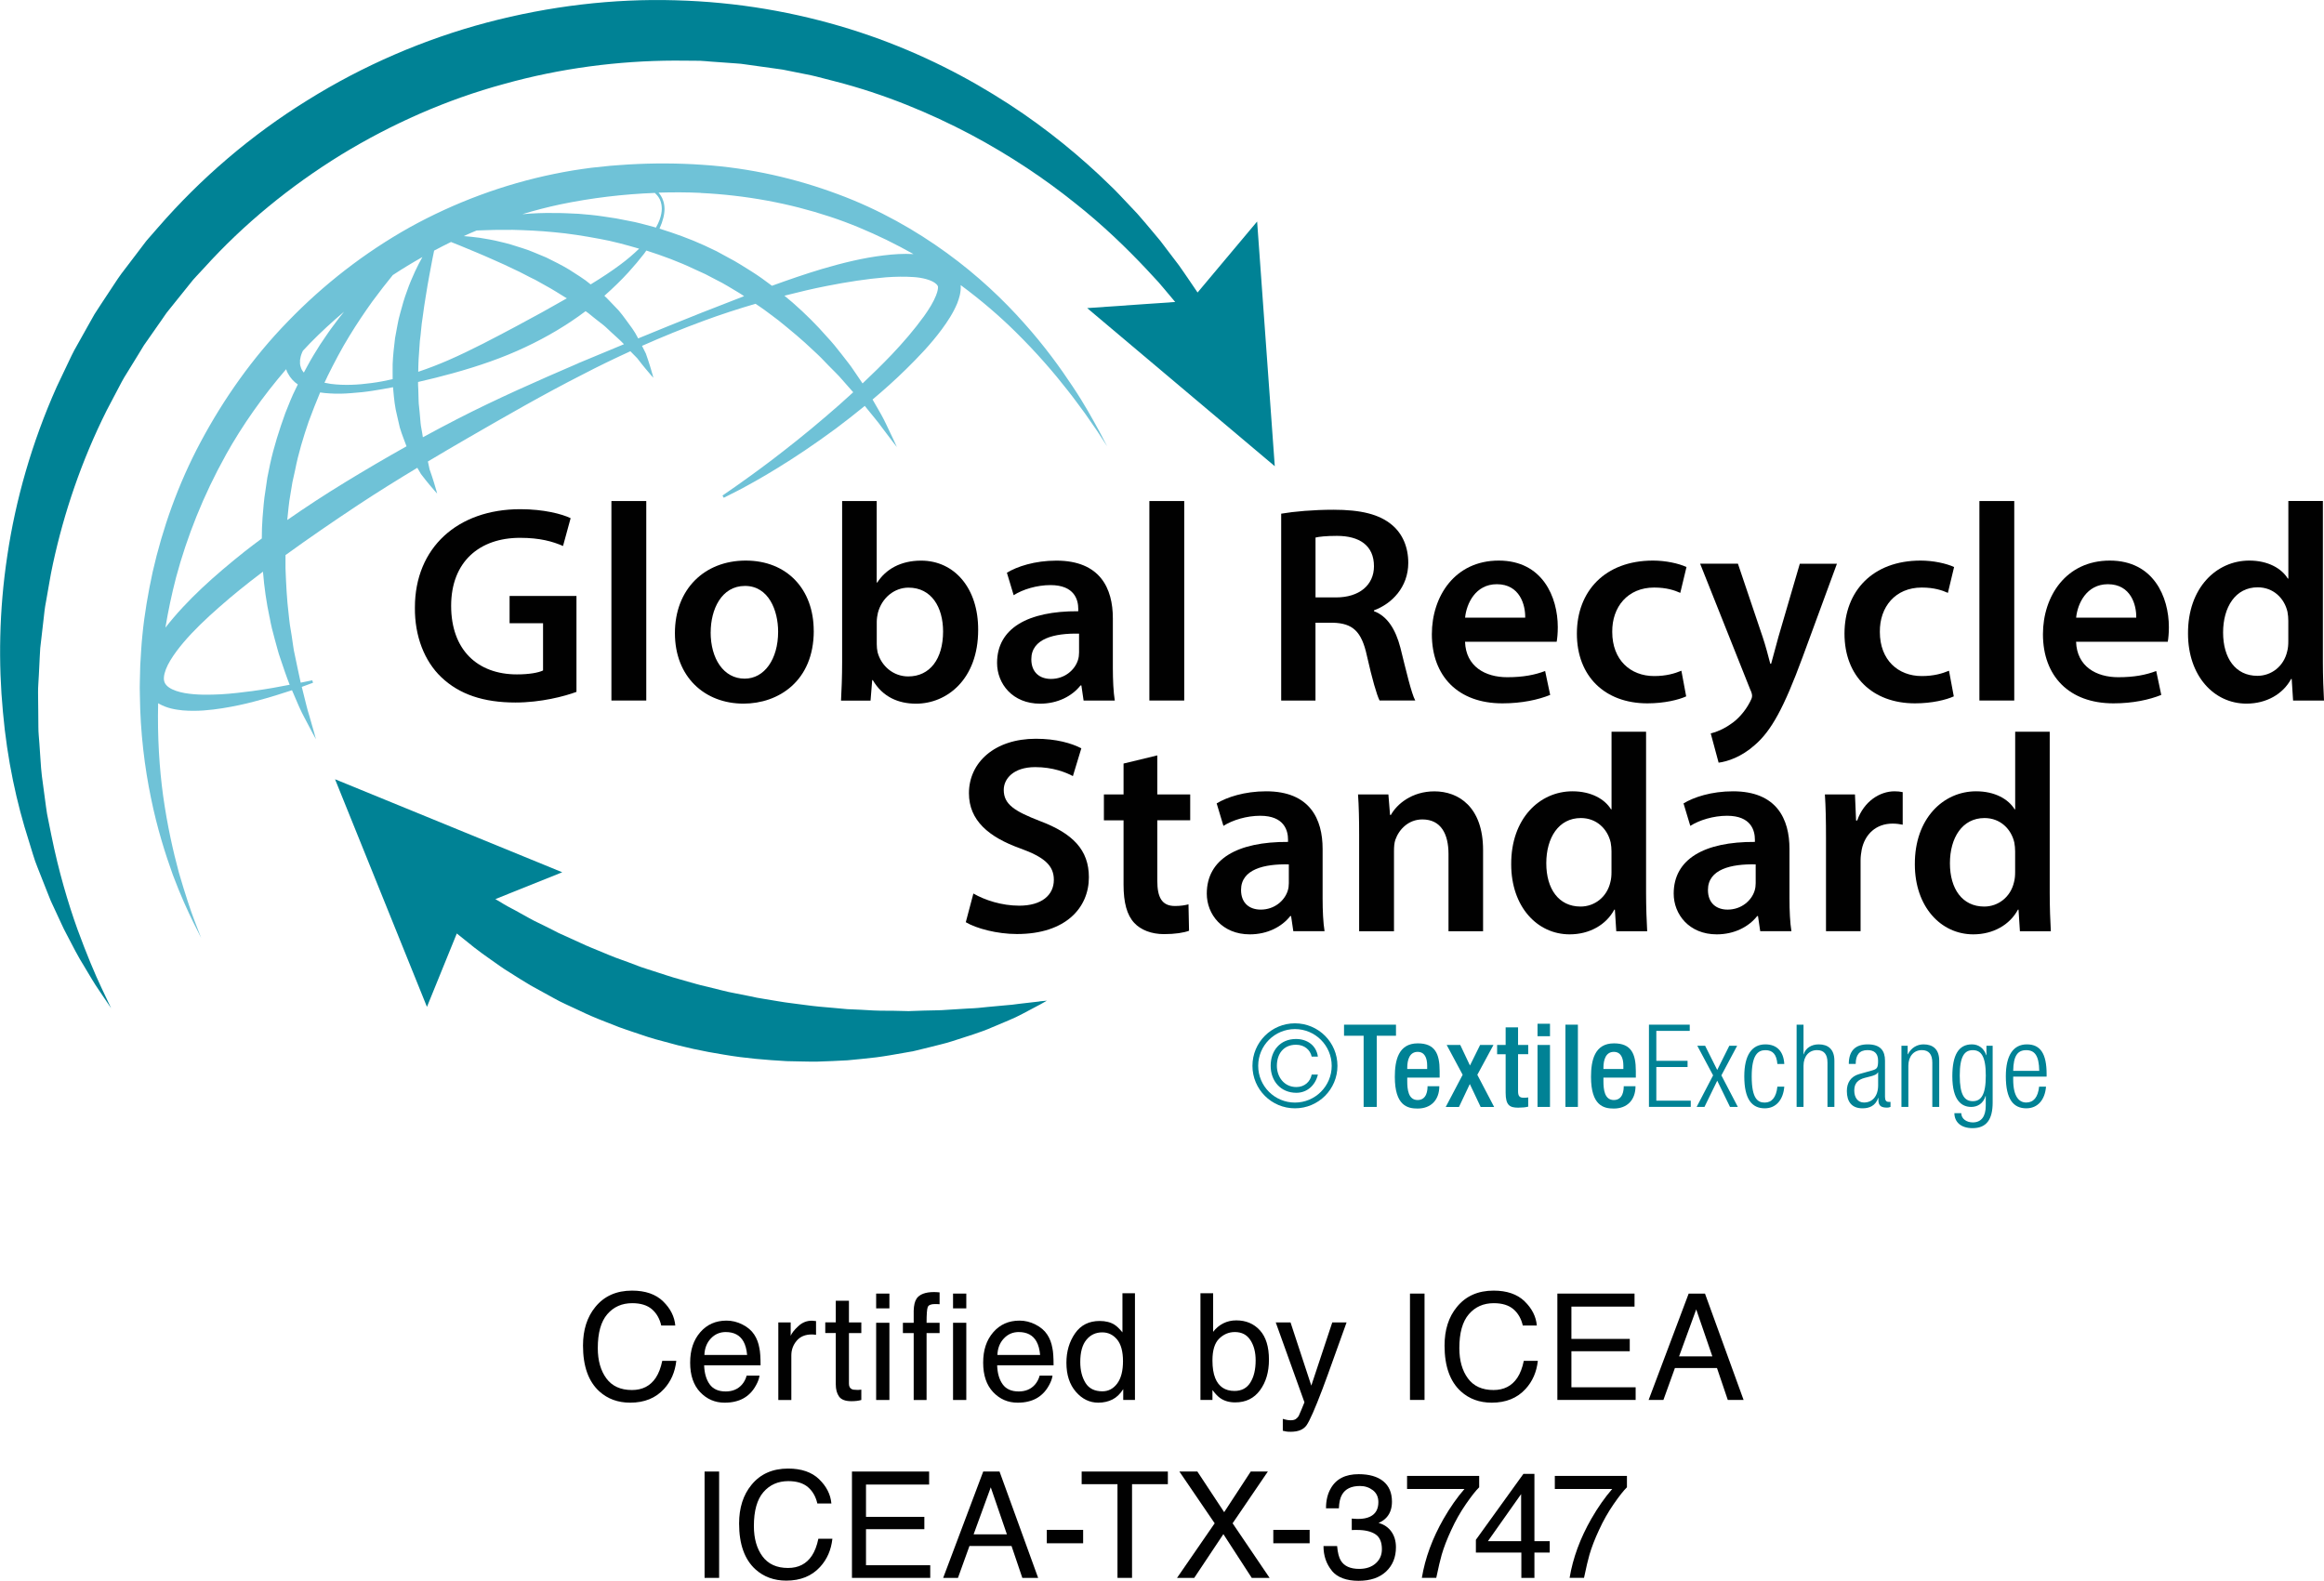 <svg xmlns="http://www.w3.org/2000/svg" id="Livello_2" viewBox="0 0 501.43 341.11"><defs><style>      .cls-1 {        fill: #010101;      }      .cls-2 {        fill: #008295;      }      .cls-3 {        fill: #6fc2d7;      }    </style></defs><g id="standards"><g><path class="cls-3" d="M237.06,92.84c-1.23-2.22-3-5.53-5.65-9.48-2.63-3.97-6.02-8.69-10.48-13.66-4.43-4.99-9.93-10.23-16.63-15.1-6.69-4.86-14.57-9.39-23.53-12.7-8.93-3.33-18.86-5.67-29.27-6.34-5.2-.36-10.5-.38-15.85-.07-1.33.1-2.68.17-4.02.29-1.34.14-2.68.28-4.02.42-1.46.18-2.66.38-4,.58-1.32.2-2.72.5-4.08.76-10.8,2.21-21.38,6.12-31.15,11.53-9.75,5.46-18.63,12.39-26.25,20.28-7.66,7.86-13.9,16.79-18.81,25.97-4.93,9.21-8.25,18.74-10.38,28.1-.97,4.47-1.79,9.21-2.21,13.61-.24,2.22-.33,4.41-.47,6.56-.02,2.15-.16,4.26-.08,6.32.08,8.26,1.05,15.78,2.4,22.31,1.33,6.54,3.1,12.08,4.71,16.56,1.67,4.47,3.25,7.86,4.36,10.14,1.14,2.27,1.75,3.48,1.75,3.48,0,0-.49-1.26-1.4-3.63-.91-2.37-2.07-5.9-3.39-10.42-1.23-4.55-2.5-10.12-3.41-16.59-.82-5.98-1.25-12.72-1.08-20.01.06.03.11.08.17.11,1.81,1.01,3.53,1.27,5.12,1.44,3.19.26,6-.06,8.57-.46,2.56-.41,4.86-.91,6.91-1.46,3.36-.89,6.07-1.75,8.11-2.43.08.17.15.36.23.53.9,2.14,1.69,3.99,2.49,5.45,1.52,2.95,2.45,4.6,2.45,4.6,0,0-.48-1.84-1.41-4.99-.52-1.56-.92-3.52-1.5-5.72-.05-.19-.1-.4-.15-.59,1.58-.58,2.43-.89,2.43-.89l-.16-.53s-.87.18-2.5.51c-.43-1.82-.79-3.82-1.26-5.93-.33-1.35-.45-2.8-.7-4.27-.12-.74-.24-1.48-.37-2.25-.12-.76-.17-1.54-.27-2.33-.39-3.14-.55-6.47-.68-9.89.01-.95,0-1.9,0-2.86,5-3.63,10.3-7.26,15.79-10.9,4.08-2.69,8.32-5.33,12.65-7.94.27.47.54.93.79,1.35.67.9,1.3,1.65,1.81,2.28,1.03,1.25,1.68,1.94,1.68,1.94,0,0-.22-.91-.71-2.46-.25-.77-.53-1.71-.92-2.76-.12-.54-.24-1.11-.37-1.71,2.82-1.68,5.67-3.36,8.56-5.03,8.13-4.69,16.41-9.47,24.94-13.8,3.35-1.75,6.76-3.39,10.19-4.96.51.53,1.01,1.04,1.48,1.51.67.9,1.3,1.65,1.81,2.28,1.03,1.25,1.67,1.94,1.67,1.94,0,0-.22-.91-.7-2.46-.25-.77-.53-1.71-.92-2.77-.25-.52-.53-1.08-.83-1.66,4.42-1.96,8.88-3.78,13.37-5.43,3.69-1.36,7.4-2.56,11.11-3.65.24.16.49.32.73.48,1.47.97,2.82,2.08,4.2,3.08,2.66,2.15,5.23,4.27,7.51,6.47.57.55,1.17,1.05,1.7,1.61.53.55,1.06,1.1,1.58,1.64,1.03,1.08,2.11,2.05,3,3.12.81.94,1.61,1.83,2.37,2.69-2,1.84-3.96,3.58-5.84,5.17-4.39,3.78-8.38,6.9-11.7,9.44-3.33,2.52-6,4.43-7.84,5.72-1.85,1.28-2.83,1.96-2.83,1.96l.28.48s1.07-.54,3.08-1.56c2-1.05,4.91-2.63,8.5-4.85,3.6-2.2,7.88-5.04,12.62-8.54,1.99-1.5,4.08-3.12,6.22-4.87.03.04.07.08.1.12,1.41,1.78,2.74,3.28,3.68,4.63,1.96,2.64,3.15,4.13,3.15,4.13,0,0-.76-1.72-2.21-4.71-.69-1.52-1.7-3.26-2.87-5.26-.05-.1-.11-.19-.17-.29,2.38-2,4.82-4.17,7.26-6.57,2.6-2.57,5.28-5.32,7.7-8.6,1.21-1.66,2.39-3.39,3.31-5.59.41-1.08.83-2.29.75-3.93,4.44,3.28,8.36,6.67,11.74,10,4.65,4.58,8.38,8.92,11.28,12.64,1.47,1.84,2.68,3.57,3.79,5.04,1.05,1.51,1.93,2.79,2.66,3.84,1.39,2.13,2.12,3.26,2.12,3.26,0,0-.63-1.2-1.8-3.45ZM151.13,41.64c9.86.47,19.31,2.26,27.91,5.11,4.31,1.41,8.37,3.15,12.22,5.01,2.01.99,3.96,2.01,5.84,3.07-2.18-.12-4.31.02-6.41.28-4.47.53-8.85,1.62-13.23,2.9-3.64,1.09-7.27,2.34-10.9,3.66-1.42-1.08-2.89-2.14-4.43-3.11-1.63-1-3.23-2.07-4.96-2.95l-2.55-1.39-2.63-1.25c-3.16-1.45-6.43-2.61-9.69-3.63.76-1.69,1.1-3.2,1.08-4.33-.02-.73-.16-1.35-.29-1.69-.13-.34-.2-.52-.2-.52v-.02s-.11-.18-.29-.52c-.11-.19-.29-.43-.51-.69,3.05-.09,6.07-.09,9.05.05ZM127.44,61.37c-1.41-1.21-3.04-2.13-4.6-3.17-1.62-.98-3.33-1.82-4.99-2.64-.85-.37-1.7-.72-2.55-1.06-.84-.35-1.67-.68-2.52-.93-1.67-.56-3.3-1.05-4.87-1.4-1.56-.4-3.07-.63-4.44-.86-1.24-.17-2.38-.28-3.42-.36.92-.42,1.85-.83,2.78-1.21.07,0,.13,0,.2-.01,2.27-.11,4.83-.15,7.6-.13,2.78.07,5.77.2,8.92.51,3.15.28,6.44.8,9.8,1.43,2.83.5,5.68,1.29,8.55,2.12-1.15,1.12-2.47,2.26-3.96,3.37-1.93,1.45-4.13,2.9-6.51,4.35ZM64.72,77.79c.07-.55.2-1.12.45-1.7.05-.13.12-.26.18-.39.53-.56,1.04-1.12,1.58-1.67,2.31-2.36,4.76-4.61,7.3-6.76-.77.95-1.54,1.92-2.28,2.96-1.01,1.31-1.92,2.74-2.91,4.18-.93,1.47-1.87,2.99-2.72,4.58-.25.47-.51.94-.76,1.41-.11-.12-.21-.24-.29-.38-.07-.12-.17-.21-.2-.34l-.08-.18-.04-.09v-.02c-.3-.84-.21-.99-.21-1.62ZM142.11,42.58c.17.29.26.44.26.45,0,.02.07.18.19.5.12.35.21.81.23,1.5,0,.68-.15,1.51-.49,2.45-.19.52-.46,1.07-.78,1.64-.13-.04-.27-.09-.4-.13-1.85-.49-3.67-1.02-5.51-1.34-.92-.18-1.83-.36-2.73-.53-.91-.14-1.81-.27-2.71-.41-1.79-.28-3.57-.43-5.3-.57-1.74-.07-3.44-.19-5.09-.17-2.48-.06-4.85.06-7.09.25,2.71-.82,5.44-1.53,8.18-2.11,6.77-1.41,13.65-2.22,20.42-2.48.39.37.68.71.83.96ZM70.64,81.24c1.52-3.07,3.07-6.02,4.73-8.71,1.64-2.7,3.33-5.18,4.94-7.44,1.57-2.12,3.05-4.04,4.44-5.73,2.08-1.37,4.21-2.66,6.39-3.89-.52.93-1.06,1.96-1.6,3.12-.57,1.28-1.2,2.67-1.71,4.19-.57,1.51-1.05,3.14-1.49,4.84-.26.85-.43,1.72-.6,2.62-.18.89-.35,1.8-.5,2.71-.22,1.85-.45,3.73-.52,5.63.01,1.08-.02,2.16,0,3.24-1.51.35-3.03.64-4.58.84-2.9.4-5.89.55-8.76.18-.46-.07-.92-.16-1.37-.25.21-.45.41-.91.64-1.35ZM90.27,78.79c.03-1.73.24-3.47.32-5.19.24-1.7.31-3.41.59-5.04.23-1.64.43-3.23.7-4.73.21-1.52.51-2.93.73-4.27.25-1.33.48-2.55.68-3.63.14-.68.26-1.29.38-1.85,1.2-.64,2.41-1.26,3.64-1.86.58.23,1.2.47,1.9.76,1.02.42,2.16.9,3.42,1.42,1.24.54,2.58,1.07,3.97,1.72,1.41.59,2.85,1.29,4.34,2,1.51.66,2.98,1.54,4.54,2.26,1.48.87,3.05,1.65,4.51,2.57.76.49,1.54.96,2.31,1.43-3.46,1.99-7.19,4.05-11.16,6.16-4.49,2.38-9.31,4.96-14.45,7.21-2.08.9-4.24,1.74-6.45,2.48.01-.48.03-.97.03-1.45ZM48.69,98.23c3.62-6.49,8.02-12.72,13.05-18.56.11.36.23.66.35.85.58,1.11,1.34,1.88,2.17,2.44-.15.32-.3.63-.46.95-.85,1.67-1.52,3.44-2.23,5.21-1.3,3.59-2.49,7.3-3.31,11.1l-.58,2.85-.42,2.88c-.33,1.91-.44,3.83-.61,5.74-.12,1.51-.16,3.02-.16,4.51-1.23.92-2.47,1.84-3.66,2.78-6.53,5.2-12.48,10.48-17.14,16.46.59-3.55,1.32-7.08,2.31-10.88,2.33-8.69,5.89-17.71,10.69-26.31ZM58.17,133.18c.28,1.63.67,3.19,1.09,4.68.44,1.49.75,2.95,1.25,4.3.68,2.02,1.31,3.91,1.99,5.61-2.08.41-4.78.92-8.06,1.36-2.06.26-4.33.56-6.8.7-2.45.12-5.14.18-7.75-.26-1.28-.23-2.58-.62-3.44-1.23-.21-.15-.4-.31-.54-.47-.08-.09-.15-.16-.15-.19-.02-.03-.02-.02-.06-.07l-.14-.26c-.14-.28-.24-.7-.19-1.2.07-1.01.6-2.35,1.38-3.63.78-1.3,1.77-2.61,2.86-3.9,2.2-2.59,4.84-5.1,7.68-7.59,2.83-2.51,5.9-4.98,9.13-7.42.11-.08.22-.16.32-.24.28,3.43.76,6.73,1.42,9.81ZM74.37,104.13c-4.3,2.62-8.42,5.32-12.38,8.08,0-.03,0-.07,0-.1.2-1.78.32-3.58.66-5.36l.44-2.68.59-2.66c.7-3.57,1.76-7.05,2.92-10.44.8-2.13,1.6-4.23,2.47-6.28.71.11,1.41.17,2.11.21,1.57.11,3.12.06,4.65-.07,1.53-.11,3.04-.26,4.54-.5,1.49-.23,2.97-.49,4.43-.77.02.23.03.46.06.68.16,1.87.36,3.71.81,5.45.2.87.38,1.73.59,2.56.23.83.54,1.62.82,2.39.21.57.42,1.12.63,1.67-4.55,2.55-9.01,5.17-13.33,7.81ZM124.73,78.41c-8.83,3.8-17.65,7.69-26.08,12.02-2.5,1.28-4.96,2.6-7.41,3.93-.04-.25-.08-.5-.12-.76-.1-.74-.3-1.48-.37-2.26-.05-.79-.14-1.58-.21-2.39-.05-.81-.21-1.62-.22-2.46-.01-.84-.03-1.68-.07-2.53-.04-.51-.05-1.02-.05-1.53,2.53-.58,5.03-1.2,7.48-1.88,5.57-1.54,10.84-3.35,15.65-5.63,4.8-2.25,9.12-4.85,12.84-7.64.06-.04.11-.09.17-.13.03.02.05.04.08.05.7.46,1.29,1.04,1.94,1.52.64.5,1.26,1.01,1.89,1.48.61.49,1.13,1.06,1.69,1.55.95.89,1.91,1.69,2.69,2.53-3.29,1.36-6.59,2.73-9.89,4.11ZM151.26,67.53c-4.51,1.79-9.03,3.63-13.57,5.5-.04-.07-.07-.14-.11-.21-.65-1.33-1.59-2.53-2.56-3.85-.49-.65-.98-1.35-1.55-1.99-.58-.63-1.2-1.25-1.82-1.9-.39-.43-.82-.84-1.25-1.25,1.92-1.7,3.67-3.4,5.18-5.06,1.27-1.4,2.41-2.75,3.41-4.05.17-.22.3-.43.46-.65.05.01.1.03.15.04,3.41,1.1,6.83,2.35,10.11,3.92l2.48,1.13,2.41,1.26c1.63.79,3.15,1.77,4.69,2.68.44.25.85.54,1.26.81-3.08,1.18-6.17,2.39-9.27,3.61ZM202.01,63.65c-.59,1.51-1.58,3.1-2.64,4.58-2.15,2.97-4.56,5.75-6.99,8.31-2.11,2.2-4.2,4.25-6.27,6.2-.61-.91-1.24-1.84-1.91-2.81-.78-1.21-1.76-2.34-2.69-3.58-.94-1.23-1.96-2.47-3.09-3.68-2.17-2.49-4.65-4.97-7.37-7.35-.59-.5-1.19-1-1.8-1.51,3.06-.78,6.11-1.51,9.13-2.1,4.35-.86,8.65-1.53,12.78-1.87,2.06-.15,4.09-.18,5.98-.05,1.87.12,3.68.6,4.6,1.28.23.16.39.37.43.38l.18.29s.02.05.03.11c.05.31-.08,1.06-.38,1.79ZM202.35,61.74s0,0,0,0c0,0,0,0,0,0,0,0,0,0,0,0h0Z"></path><path class="cls-2" d="M224.31,216.11c-1.02.12-2.52.29-4.43.51-.94.14-1.98.26-3.13.34-1.14.1-2.36.22-3.68.34-1.3.15-2.69.29-4.14.33-1.44.09-2.95.18-4.52.28-1.53.14-3.31.11-5.05.17-.88.03-1.78.06-2.69.09l-.68.03h-.17s-.09,0-.09,0c-.04,0,.2-.03.08-.02h-.38c-.45-.02-.9-.03-1.35-.03-1.81-.07-3.65,0-5.54-.09-1.89-.11-3.81-.22-5.76-.29-1.95-.16-3.92-.38-5.91-.53-1.99-.18-4-.5-6.01-.74-2.02-.23-4.04-.64-6.07-.95-1.02-.15-2.03-.35-3.03-.58l-3.03-.6c-2.03-.35-4.01-.95-6.01-1.41-2.01-.42-3.96-1.05-5.91-1.59-1.96-.52-3.85-1.19-5.75-1.79-.94-.31-1.89-.59-2.82-.92-.92-.34-1.83-.69-2.73-1.03-.91-.33-1.81-.66-2.7-.98-.89-.33-1.75-.71-2.61-1.06-1.71-.72-3.42-1.37-5.02-2.14-1.62-.74-3.19-1.45-4.71-2.14-1.48-.77-2.93-1.5-4.33-2.17-1.42-.66-2.69-1.44-3.94-2.11-1.22-.71-2.47-1.29-3.53-1.94-.62-.38-1.22-.73-1.79-1.07l14.43-5.79-49.02-20.07,19.83,49.12,6.44-15.84c1.13.92,2.4,1.92,3.77,3.03,1.1.88,2.29,1.7,3.55,2.6,1.27.87,2.57,1.87,4.03,2.74,1.43.92,2.93,1.85,4.51,2.8,1.61.89,3.27,1.8,4.98,2.74,1.69.98,3.55,1.74,5.4,2.63,1.85.9,3.77,1.73,5.76,2.49.99.39,1.99.78,3,1.18,1.01.38,2.06.71,3.09,1.07,2.08.72,4.18,1.43,6.36,1.97,4.31,1.24,8.76,2.2,13.25,2.91,4.48.77,9.02,1.14,13.48,1.39,2.24.03,4.45.13,6.63.1,2.19-.06,4.35-.17,6.46-.28,2.11-.19,4.19-.41,6.21-.64,2.02-.26,3.98-.62,5.88-.95.48-.09.95-.17,1.42-.25l.35-.06.21-.03.08-.02.17-.04.67-.16c.88-.22,1.75-.43,2.61-.64,1.72-.46,3.33-.78,4.98-1.32,3.24-1.06,6.22-1.92,8.7-3.03,2.5-1.07,4.69-1.9,6.41-2.84,1.71-.91,3.06-1.62,3.98-2.11.9-.5,1.38-.78,1.38-.78,0,0-.55.05-1.59.15Z"></path><path class="cls-2" d="M275.05,100.64l-3.81-52.84-12.85,15.32c-.55-.83-1.17-1.73-1.84-2.71-.67-.97-1.38-2.04-2.17-3.14-.82-1.07-1.68-2.22-2.6-3.42-.46-.6-.93-1.22-1.41-1.86-.51-.61-1.04-1.24-1.57-1.88-1.09-1.28-2.19-2.64-3.42-4.01-1.26-1.33-2.57-2.72-3.93-4.16-1.35-1.45-2.89-2.81-4.4-4.3-6.21-5.78-13.75-11.83-22.75-17.3-8.96-5.5-19.36-10.48-30.97-14.08C171.66,2.65,159.2.42,145.68.06c-13.29-.39-27.09,1.23-40.61,4.8-13.51,3.58-26.71,9.26-38.76,16.79-12.09,7.47-23,16.83-32.17,27.39l-1.72,1.97-.43.49-.21.25-.11.12-.24.3-.75.99c-1,1.32-2.01,2.64-3.01,3.96l-1.5,1.97c-.5.64-.98,1.44-1.47,2.15-.97,1.47-1.94,2.93-2.9,4.39-.48.73-.97,1.46-1.42,2.19l-1.25,2.22c-.83,1.48-1.65,2.96-2.48,4.43-.86,1.45-1.55,2.98-2.27,4.49-.72,1.51-1.43,3.01-2.14,4.5-5.4,12.09-8.89,24.49-10.66,36.41-1.81,11.93-1.93,23.37-.95,33.76.92,10.4,3,19.77,5.57,27.78.65,2,1.14,3.97,1.9,5.79.72,1.82,1.41,3.58,2.08,5.27.17.42.33.84.5,1.25l.26.65.27.59c.36.78.71,1.54,1.06,2.28.71,1.48,1.3,2.91,2.03,4.25,1.39,2.68,2.61,5.06,3.85,7.02,1.2,1.99,2.17,3.7,3.09,5.01,1.78,2.64,2.73,4.05,2.73,4.05,0,0-.72-1.54-2.08-4.41-1.36-2.86-3.18-7.17-5.19-12.65-2-5.59-4.03-12.39-5.64-20.35-.2-.99-.41-2-.61-3.03-.22-1.02-.42-2.06-.54-3.13-.29-2.13-.58-4.32-.88-6.57-.27-2.25-.33-4.58-.53-6.94-.07-1.18-.23-2.37-.22-3.59-.01-1.21-.02-2.44-.03-3.67-.01-1.24-.02-2.48-.04-3.74-.02-1.26.12-2.53.17-3.81.06-1.28.13-2.57.19-3.88.04-.65.07-1.31.11-1.96.08-.65.15-1.31.23-1.97.15-1.32.3-2.65.46-3.99.16-1.34.27-2.69.55-4.03.51-2.69.89-5.44,1.5-8.18,2.37-10.98,6.16-22.25,11.61-33.13.71-1.34,1.42-2.7,2.13-4.05.72-1.35,1.39-2.73,2.24-4.02.81-1.31,1.62-2.63,2.43-3.95l1.21-1.99,1.31-1.87c.87-1.25,1.74-2.49,2.62-3.75.46-.63.82-1.25,1.36-1.89l1.55-1.93c1.04-1.29,2.07-2.58,3.11-3.87l.78-.97c-.04.05-.16.2-.04.06l.1-.11.2-.22.4-.44,1.62-1.74c8.5-9.41,18.56-17.64,29.52-24.39,10.98-6.71,22.9-11.96,35.15-15.28,12.23-3.42,24.72-5.01,36.81-5.05,1.51,0,3.02.02,4.52.03,1.52-.03,2.93.19,4.38.26,1.45.1,2.89.21,4.32.31.7.03,1.46.12,2.23.24l2.28.32c1.51.21,3.02.42,4.52.63l1.12.16.85.17,2.1.42c1.4.3,2.8.53,4.17.87,1.37.35,2.72.7,4.07,1.05,10.81,2.77,20.63,6.9,29.29,11.46,8.66,4.61,16.16,9.69,22.42,14.71,6.31,4.97,11.33,9.92,15.32,14.13.99,1.06,1.92,2.07,2.8,3.02.85.96,1.6,1.9,2.33,2.75.46.55.9,1.06,1.31,1.56l-18.99,1.32,40.5,34.14Z"></path><g><path class="cls-1" d="M124.39,149.3c-2.61.97-7.7,2.3-13.16,2.3-6.91,0-12.13-1.76-16.01-5.46-3.64-3.46-5.76-8.85-5.7-15.04,0-12.92,9.22-21.22,22.74-21.22,5.03,0,8.98,1.03,10.86,1.94l-1.64,6c-2.24-.97-4.97-1.76-9.28-1.76-8.73,0-14.86,5.15-14.86,14.67s5.7,14.8,14.19,14.8c2.67,0,4.67-.37,5.64-.85v-10.19h-7.22v-5.88h14.43v20.68Z"></path><path class="cls-1" d="M131.92,108.12h7.52v43.05h-7.52v-43.05Z"></path><path class="cls-1" d="M175.58,136.14c0,10.86-7.64,15.7-15.16,15.7-8.37,0-14.8-5.76-14.8-15.22s6.37-15.65,15.28-15.65,14.67,6.19,14.67,15.16ZM153.33,136.44c0,5.7,2.79,10.01,7.34,10.01,4.25,0,7.22-4.19,7.22-10.13,0-4.61-2.06-9.88-7.15-9.88s-7.4,5.09-7.4,10.01Z"></path><path class="cls-1" d="M181.46,151.18c.12-2,.24-5.27.24-8.31v-34.75h7.46v17.59h.12c1.82-2.85,5.03-4.73,9.46-4.73,7.22,0,12.37,6,12.31,14.98,0,10.61-6.73,15.89-13.4,15.89-3.82,0-7.22-1.46-9.34-5.09h-.12l-.36,4.43h-6.37ZM189.17,138.99c0,.61.06,1.21.18,1.76.79,2.97,3.39,5.22,6.61,5.22,4.67,0,7.52-3.76,7.52-9.7,0-5.22-2.49-9.46-7.46-9.46-3.03,0-5.76,2.18-6.61,5.46-.12.55-.24,1.21-.24,1.94v4.79Z"></path><path class="cls-1" d="M233.8,151.18l-.48-3.27h-.18c-1.82,2.3-4.91,3.94-8.73,3.94-5.94,0-9.28-4.3-9.28-8.79,0-7.46,6.61-11.22,17.52-11.16v-.49c0-1.94-.79-5.15-6-5.15-2.91,0-5.94.91-7.94,2.18l-1.46-4.85c2.18-1.33,6-2.61,10.67-2.61,9.46,0,12.19,6,12.19,12.43v10.67c0,2.67.12,5.28.42,7.1h-6.73ZM232.83,136.74c-5.28-.12-10.31,1.03-10.31,5.52,0,2.91,1.88,4.25,4.24,4.25,2.97,0,5.15-1.94,5.82-4.06.18-.55.24-1.15.24-1.64v-4.06Z"></path><path class="cls-1" d="M247.99,108.12h7.52v43.05h-7.52v-43.05Z"></path><path class="cls-1" d="M276.44,110.85c2.79-.48,6.97-.85,11.28-.85,5.88,0,9.88.97,12.61,3.27,2.25,1.88,3.52,4.73,3.52,8.19,0,5.27-3.58,8.85-7.4,10.25v.18c2.91,1.09,4.67,3.94,5.7,7.88,1.27,5.09,2.36,9.82,3.21,11.4h-7.7c-.61-1.21-1.58-4.55-2.73-9.64-1.15-5.34-3.1-7.03-7.34-7.15h-3.76v16.8h-7.4v-40.33ZM283.83,128.92h4.43c5.03,0,8.19-2.67,8.19-6.73,0-4.49-3.15-6.55-8-6.55-2.36,0-3.88.18-4.61.36v12.92Z"></path><path class="cls-1" d="M316.1,138.5c.18,5.34,4.37,7.64,9.09,7.64,3.46,0,5.94-.49,8.19-1.34l1.09,5.16c-2.55,1.03-6.06,1.82-10.31,1.82-9.58,0-15.22-5.88-15.22-14.92,0-8.19,4.97-15.89,14.43-15.89s12.74,7.88,12.74,14.37c0,1.39-.12,2.49-.24,3.15h-19.77ZM329.08,133.29c.06-2.73-1.15-7.22-6.12-7.22-4.61,0-6.55,4.18-6.85,7.22h12.98Z"></path><path class="cls-1" d="M363.82,150.27c-1.58.73-4.67,1.51-8.37,1.51-9.22,0-15.22-5.88-15.22-15.04s6.06-15.77,16.43-15.77c2.73,0,5.52.61,7.22,1.39l-1.34,5.58c-1.21-.55-2.97-1.15-5.64-1.15-5.7,0-9.1,4.18-9.04,9.58,0,6.06,3.94,9.52,9.04,9.52,2.61,0,4.43-.55,5.88-1.15l1.03,5.52Z"></path><path class="cls-1" d="M374.98,121.65l5.34,15.83c.61,1.82,1.21,4.06,1.64,5.76h.18c.49-1.7,1.03-3.88,1.58-5.82l4.61-15.77h8.01l-7.4,20.13c-4.06,11.04-6.79,15.95-10.31,18.98-2.91,2.61-5.94,3.58-7.82,3.82l-1.7-6.31c1.27-.3,2.85-.97,4.37-2.06,1.4-.91,3.03-2.67,4.06-4.67.3-.55.49-.97.49-1.34,0-.3-.06-.73-.42-1.46l-10.79-27.1h8.19Z"></path><path class="cls-1" d="M421.56,150.27c-1.58.73-4.67,1.51-8.37,1.51-9.22,0-15.22-5.88-15.22-15.04s6.06-15.77,16.43-15.77c2.73,0,5.52.61,7.22,1.39l-1.34,5.58c-1.21-.55-2.97-1.15-5.64-1.15-5.7,0-9.1,4.18-9.04,9.58,0,6.06,3.94,9.52,9.04,9.52,2.61,0,4.43-.55,5.88-1.15l1.03,5.52Z"></path><path class="cls-1" d="M427.08,108.12h7.52v43.05h-7.52v-43.05Z"></path><path class="cls-1" d="M447.94,138.5c.18,5.34,4.37,7.64,9.1,7.64,3.46,0,5.94-.49,8.19-1.34l1.09,5.16c-2.55,1.03-6.07,1.82-10.31,1.82-9.58,0-15.22-5.88-15.22-14.92,0-8.19,4.97-15.89,14.43-15.89s12.74,7.88,12.74,14.37c0,1.39-.12,2.49-.24,3.15h-19.77ZM460.92,133.29c.06-2.73-1.15-7.22-6.12-7.22-4.61,0-6.55,4.18-6.85,7.22h12.98Z"></path><path class="cls-1" d="M501.19,108.12v34.75c0,3.03.12,6.31.24,8.31h-6.67l-.3-4.67h-.12c-1.76,3.27-5.33,5.33-9.64,5.33-7.03,0-12.61-6-12.61-15.1-.06-9.88,6.12-15.77,13.22-15.77,4.06,0,6.97,1.7,8.31,3.88h.12v-16.74h7.46ZM493.73,133.96c0-.61-.06-1.33-.18-1.94-.67-2.91-3.03-5.28-6.43-5.28-4.79,0-7.46,4.25-7.46,9.76s2.67,9.34,7.4,9.34c3.03,0,5.7-2.06,6.43-5.28.18-.67.24-1.39.24-2.18v-4.43Z"></path></g><g><path class="cls-1" d="M210.04,192.83c2.43,1.4,6.07,2.61,9.88,2.61,4.79,0,7.46-2.25,7.46-5.58,0-3.09-2.06-4.91-7.28-6.79-6.73-2.42-11.04-6-11.04-11.89,0-6.67,5.58-11.76,14.43-11.76,4.43,0,7.7.97,9.82,2.06l-1.82,6c-1.46-.79-4.31-1.94-8.13-1.94-4.73,0-6.79,2.55-6.79,4.91,0,3.15,2.36,4.61,7.82,6.73,7.09,2.67,10.55,6.24,10.55,12.13,0,6.55-4.97,12.25-15.52,12.25-4.31,0-8.79-1.21-11.04-2.55l1.64-6.19Z"></path><path class="cls-1" d="M249.7,163v8.43h7.1v5.58h-7.1v13.04c0,3.58.97,5.46,3.82,5.46,1.27,0,2.24-.18,2.91-.36l.12,5.7c-1.09.42-3.03.73-5.4.73-2.73,0-5.03-.91-6.43-2.43-1.58-1.7-2.3-4.37-2.3-8.25v-13.88h-4.24v-5.58h4.24v-6.67l7.28-1.76Z"></path><path class="cls-1" d="M279.05,200.96l-.48-3.27h-.18c-1.82,2.3-4.91,3.94-8.73,3.94-5.94,0-9.28-4.31-9.28-8.79,0-7.46,6.61-11.22,17.53-11.16v-.48c0-1.94-.79-5.16-6-5.16-2.91,0-5.94.91-7.94,2.18l-1.46-4.85c2.18-1.33,6-2.61,10.67-2.61,9.46,0,12.19,6,12.19,12.43v10.67c0,2.67.12,5.27.42,7.09h-6.73ZM278.08,186.53c-5.28-.12-10.31,1.03-10.31,5.52,0,2.91,1.88,4.24,4.25,4.24,2.97,0,5.15-1.94,5.82-4.06.18-.55.24-1.15.24-1.64v-4.06Z"></path><path class="cls-1" d="M293.25,180.22c0-3.39-.06-6.24-.24-8.79h6.55l.36,4.43h.18c1.27-2.3,4.49-5.09,9.4-5.09,5.16,0,10.49,3.33,10.49,12.67v17.52h-7.46v-16.67c0-4.25-1.58-7.46-5.64-7.46-2.97,0-5.03,2.12-5.82,4.37-.24.67-.3,1.57-.3,2.42v17.34h-7.52v-20.74Z"></path><path class="cls-1" d="M355.16,157.91v34.74c0,3.03.12,6.31.24,8.31h-6.67l-.3-4.67h-.12c-1.76,3.28-5.34,5.34-9.64,5.34-7.03,0-12.61-6-12.61-15.1-.06-9.88,6.12-15.77,13.22-15.77,4.06,0,6.97,1.7,8.31,3.88h.12v-16.73h7.46ZM347.7,183.74c0-.61-.06-1.34-.18-1.94-.67-2.91-3.03-5.27-6.43-5.27-4.79,0-7.46,4.24-7.46,9.76s2.67,9.34,7.4,9.34c3.03,0,5.7-2.06,6.43-5.28.18-.67.24-1.39.24-2.18v-4.43Z"></path><path class="cls-1" d="M379.79,200.96l-.48-3.27h-.18c-1.82,2.3-4.91,3.94-8.73,3.94-5.94,0-9.28-4.31-9.28-8.79,0-7.46,6.61-11.22,17.52-11.16v-.48c0-1.94-.79-5.16-6-5.16-2.91,0-5.94.91-7.94,2.18l-1.46-4.85c2.18-1.33,6-2.61,10.67-2.61,9.46,0,12.19,6,12.19,12.43v10.67c0,2.67.12,5.27.42,7.09h-6.73ZM378.82,186.53c-5.28-.12-10.31,1.03-10.31,5.52,0,2.91,1.88,4.24,4.24,4.24,2.97,0,5.16-1.94,5.82-4.06.18-.55.24-1.15.24-1.64v-4.06Z"></path><path class="cls-1" d="M393.98,180.95c0-4-.06-6.85-.24-9.52h6.49l.24,5.64h.24c1.46-4.18,4.91-6.31,8.06-6.31.73,0,1.15.06,1.76.18v7.03c-.61-.12-1.27-.24-2.18-.24-3.58,0-6,2.3-6.67,5.64-.12.67-.24,1.46-.24,2.3v15.28h-7.46v-20.01Z"></path><path class="cls-1" d="M442.25,157.91v34.74c0,3.03.12,6.31.24,8.31h-6.67l-.3-4.67h-.12c-1.76,3.28-5.34,5.34-9.64,5.34-7.03,0-12.61-6-12.61-15.1-.06-9.88,6.12-15.77,13.22-15.77,4.06,0,6.97,1.7,8.31,3.88h.12v-16.73h7.46ZM434.79,183.74c0-.61-.06-1.34-.18-1.94-.67-2.91-3.03-5.27-6.43-5.27-4.79,0-7.46,4.24-7.46,9.76s2.67,9.34,7.4,9.34c3.03,0,5.7-2.06,6.43-5.28.18-.67.24-1.39.24-2.18v-4.43Z"></path></g></g><g><path class="cls-1" d="M143.06,280.82c1.58,1.53,2.47,3.27,2.64,5.22h-3.03c-.34-1.48-1.01-2.65-2.02-3.52-1.01-.86-2.42-1.3-4.24-1.3-2.22,0-4.01.79-5.38,2.38s-2.05,4.03-2.05,7.31c0,2.69.62,4.87,1.85,6.54,1.23,1.67,3.07,2.51,5.52,2.51,2.25,0,3.97-.88,5.14-2.64.62-.93,1.09-2.15,1.4-3.66h3.03c-.27,2.42-1.15,4.44-2.66,6.08-1.8,1.97-4.23,2.95-7.29,2.95-2.64,0-4.85-.81-6.64-2.42-2.36-2.14-3.54-5.44-3.54-9.9,0-3.39.89-6.17,2.66-8.33,1.92-2.36,4.56-3.53,7.92-3.53,2.87,0,5.1.77,6.69,2.3Z"></path><path class="cls-1" d="M160.2,285.83c1.11.56,1.95,1.28,2.53,2.16.56.84.93,1.83,1.12,2.95.17.77.25,2,.25,3.69h-12.17c.05,1.7.45,3.07,1.19,4.1.74,1.03,1.9,1.54,3.46,1.54,1.46,0,2.62-.49,3.49-1.46.49-.56.83-1.22,1.03-1.96h2.77c-.07.62-.32,1.3-.73,2.05-.41.76-.87,1.37-1.38,1.85-.85.83-1.9,1.4-3.15,1.69-.67.17-1.43.25-2.28.25-2.07,0-3.82-.76-5.26-2.27-1.44-1.52-2.16-3.64-2.16-6.37s.72-4.87,2.17-6.55c1.45-1.68,3.34-2.52,5.68-2.52,1.18,0,2.32.28,3.43.84ZM161.2,292.4c-.11-1.22-.38-2.19-.79-2.92-.76-1.35-2.04-2.03-3.83-2.03-1.28,0-2.35.47-3.22,1.4-.87.93-1.33,2.12-1.38,3.55h9.22Z"></path><path class="cls-1" d="M167.93,285.37h2.67v2.89c.22-.56.75-1.25,1.61-2.05.85-.81,1.84-1.21,2.95-1.21.05,0,.14,0,.27.02.12.01.34.03.64.06v2.97c-.17-.03-.32-.05-.46-.06-.14,0-.29-.02-.46-.02-1.42,0-2.5.46-3.27,1.37-.76.91-1.14,1.96-1.14,3.15v9.62h-2.81v-16.73Z"></path><path class="cls-1" d="M180.33,280.7h2.84v4.67h2.67v2.3h-2.67v10.92c0,.58.2.97.59,1.17.22.12.58.17,1.09.17.14,0,.28,0,.44,0,.16,0,.34-.03.55-.05v2.23c-.32.09-.66.16-1.01.2-.35.04-.73.06-1.13.06-1.31,0-2.2-.34-2.67-1.01s-.7-1.54-.7-2.62v-11.08h-2.27v-2.3h2.27v-4.67Z"></path><path class="cls-1" d="M189.04,279.15h2.86v3.19h-2.86v-3.19ZM189.04,285.45h2.86v16.66h-2.86v-16.66Z"></path><path class="cls-1" d="M197.74,280.26c.66-.96,1.92-1.44,3.8-1.44.18,0,.36,0,.55.02.19.01.4.03.64.05v2.56c-.29-.02-.51-.03-.64-.04-.13,0-.26,0-.37,0-.86,0-1.38.22-1.55.66-.17.44-.25,1.57-.25,3.38h2.81v2.22h-2.81v14.44h-2.78v-14.44h-2.33v-2.22h2.33v-2.62c.04-1.17.24-2.02.61-2.56Z"></path><path class="cls-1" d="M205.63,279.15h2.86v3.19h-2.86v-3.19ZM205.63,285.45h2.86v16.66h-2.86v-16.66Z"></path><path class="cls-1" d="M223.42,285.83c1.11.56,1.95,1.28,2.53,2.16.56.84.93,1.83,1.12,2.95.17.77.25,2,.25,3.69h-12.17c.05,1.7.45,3.07,1.19,4.1.74,1.03,1.9,1.54,3.46,1.54,1.46,0,2.62-.49,3.49-1.46.49-.56.83-1.22,1.03-1.96h2.77c-.07.62-.32,1.3-.73,2.05-.41.76-.87,1.37-1.38,1.85-.85.83-1.9,1.4-3.15,1.69-.67.17-1.43.25-2.28.25-2.07,0-3.83-.76-5.26-2.27-1.44-1.52-2.16-3.64-2.16-6.37s.72-4.87,2.17-6.55c1.45-1.68,3.34-2.52,5.68-2.52,1.18,0,2.32.28,3.43.84ZM224.42,292.4c-.11-1.22-.38-2.19-.79-2.92-.76-1.35-2.04-2.03-3.83-2.03-1.28,0-2.36.47-3.22,1.4-.87.93-1.33,2.12-1.38,3.55h9.22Z"></path><path class="cls-1" d="M240.48,285.88c.5.31,1.06.86,1.7,1.64v-8.45h2.7v23.03h-2.53v-2.33c-.65,1.03-1.43,1.78-2.32,2.23s-1.91.69-3.07.69c-1.86,0-3.47-.78-4.83-2.35-1.36-1.57-2.04-3.65-2.04-6.26,0-2.44.62-4.55,1.86-6.34,1.24-1.79,3.01-2.68,5.32-2.68,1.28,0,2.34.27,3.21.81ZM234.21,298.43c.76,1.21,1.97,1.81,3.64,1.81,1.3,0,2.36-.56,3.2-1.68.83-1.12,1.25-2.73,1.25-4.82s-.43-3.68-1.29-4.7-1.92-1.52-3.19-1.52c-1.41,0-2.55.54-3.43,1.62-.88,1.08-1.31,2.68-1.31,4.78,0,1.79.38,3.29,1.13,4.5Z"></path><path class="cls-1" d="M259.02,279.07h2.73v8.33c.62-.8,1.35-1.41,2.21-1.84s1.79-.63,2.79-.63c2.09,0,3.79.72,5.09,2.15,1.3,1.43,1.95,3.54,1.95,6.34,0,2.65-.64,4.84-1.93,6.59s-3.07,2.62-5.35,2.62c-1.28,0-2.35-.31-3.23-.92-.52-.36-1.08-.95-1.68-1.75v2.14h-2.59v-23.03ZM269.78,298.34c.76-1.21,1.14-2.8,1.14-4.78,0-1.76-.38-3.22-1.14-4.38s-1.87-1.73-3.35-1.73c-1.29,0-2.41.47-3.38,1.42-.97.95-1.45,2.51-1.45,4.69,0,1.57.2,2.85.6,3.83.74,1.84,2.13,2.77,4.15,2.77,1.53,0,2.67-.6,3.43-1.81Z"></path><path class="cls-1" d="M287.43,285.37h3.11c-.4,1.07-1.28,3.52-2.64,7.35-1.02,2.88-1.88,5.22-2.56,7.03-1.62,4.27-2.77,6.87-3.43,7.81s-1.81,1.41-3.43,1.41c-.4,0-.7-.02-.91-.05-.21-.03-.48-.09-.79-.17v-2.56c.49.13.84.22,1.06.25.22.03.41.05.58.05.52,0,.9-.09,1.15-.26.24-.17.45-.38.62-.63.05-.08.24-.51.56-1.28s.56-1.34.7-1.71l-6.19-17.23h3.19l4.48,13.63,4.52-13.63Z"></path><path class="cls-1" d="M304.22,279.15h3.14v22.95h-3.14v-22.95Z"></path><path class="cls-1" d="M328.95,280.82c1.58,1.53,2.47,3.27,2.64,5.22h-3.03c-.34-1.48-1.01-2.65-2.02-3.52-1.01-.86-2.42-1.3-4.24-1.3-2.22,0-4.01.79-5.38,2.38-1.37,1.59-2.05,4.03-2.05,7.31,0,2.69.62,4.87,1.85,6.54,1.23,1.67,3.07,2.51,5.52,2.51,2.25,0,3.97-.88,5.14-2.64.62-.93,1.09-2.15,1.4-3.66h3.03c-.27,2.42-1.15,4.44-2.66,6.08-1.8,1.97-4.23,2.95-7.29,2.95-2.64,0-4.85-.81-6.64-2.42-2.36-2.14-3.54-5.44-3.54-9.9,0-3.39.88-6.17,2.66-8.33,1.92-2.36,4.56-3.53,7.92-3.53,2.87,0,5.1.77,6.69,2.3Z"></path><path class="cls-1" d="M336.01,279.15h16.66v2.81h-13.62v6.97h12.59v2.66h-12.59v7.78h13.86v2.73h-16.89v-22.95Z"></path><path class="cls-1" d="M364.35,279.15h3.52l8.33,22.95h-3.41l-2.33-6.88h-9.08l-2.48,6.88h-3.19l8.64-22.95ZM369.46,292.7l-3.48-10.14-3.7,10.14h7.19Z"></path><path class="cls-1" d="M152.02,317.55h3.14v22.95h-3.14v-22.95Z"></path><path class="cls-1" d="M176.74,319.22c1.58,1.53,2.47,3.27,2.64,5.22h-3.03c-.34-1.48-1.01-2.65-2.02-3.52-1.01-.86-2.42-1.3-4.24-1.3-2.22,0-4.01.79-5.38,2.38-1.37,1.59-2.05,4.03-2.05,7.31,0,2.69.62,4.87,1.85,6.54s3.07,2.51,5.52,2.51c2.25,0,3.97-.88,5.14-2.64.62-.93,1.09-2.15,1.4-3.66h3.03c-.27,2.42-1.15,4.44-2.66,6.08-1.8,1.97-4.23,2.95-7.29,2.95-2.64,0-4.85-.81-6.64-2.42-2.36-2.14-3.54-5.44-3.54-9.9,0-3.39.89-6.17,2.66-8.33,1.92-2.36,4.56-3.53,7.92-3.53,2.87,0,5.1.77,6.69,2.3Z"></path><path class="cls-1" d="M183.81,317.55h16.66v2.81h-13.62v6.97h12.59v2.66h-12.59v7.78h13.86v2.73h-16.89v-22.95Z"></path><path class="cls-1" d="M212.14,317.55h3.52l8.33,22.95h-3.41l-2.33-6.88h-9.08l-2.48,6.88h-3.19l8.64-22.95ZM217.25,331.1l-3.48-10.14-3.7,10.14h7.19Z"></path><path class="cls-1" d="M225.86,330.14h7.84v2.89h-7.84v-2.89Z"></path><path class="cls-1" d="M251.98,317.55v2.73h-7.73v20.22h-3.14v-20.22h-7.73v-2.73h18.61Z"></path><path class="cls-1" d="M257.7,340.5h-3.74l8.12-11.78-7.62-11.18h3.88l5.79,8.78,5.74-8.78h3.69l-7.61,11.18,7.98,11.78h-3.85l-6.12-9.44-6.29,9.44Z"></path><path class="cls-1" d="M274.73,330.14h7.84v2.89h-7.84v-2.89Z"></path><path class="cls-1" d="M287.35,338.93c-1.19-1.45-1.79-3.22-1.79-5.3h2.94c.12,1.45.4,2.5.81,3.16.73,1.18,2.05,1.77,3.95,1.77,1.48,0,2.67-.4,3.56-1.19.9-.79,1.34-1.81,1.34-3.06,0-1.54-.47-2.62-1.41-3.23-.94-.61-2.25-.92-3.93-.92-.19,0-.38,0-.57,0-.19,0-.39.01-.59.02v-2.48c.29.03.54.05.73.06.2.01.41.02.64.02,1.05,0,1.92-.17,2.59-.5,1.19-.58,1.78-1.62,1.78-3.12,0-1.11-.4-1.97-1.19-2.58-.79-.6-1.71-.91-2.77-.91-1.88,0-3.17.62-3.89,1.88-.4.69-.62,1.67-.67,2.94h-2.78c0-1.67.33-3.08,1-4.25,1.15-2.08,3.16-3.12,6.05-3.12,2.28,0,4.05.51,5.3,1.52s1.88,2.49,1.88,4.41c0,1.38-.37,2.49-1.11,3.34-.46.53-1.05.95-1.78,1.25,1.18.32,2.1.95,2.76,1.87s.99,2.05.99,3.38c0,2.14-.7,3.88-2.11,5.22s-3.4,2.02-5.98,2.02-4.57-.73-5.76-2.18Z"></path><path class="cls-1" d="M319.15,318.5v2.45c-.72.7-1.67,1.91-2.87,3.64-1.19,1.73-2.25,3.59-3.16,5.59-.91,1.95-1.59,3.72-2.06,5.33-.3,1.03-.69,2.69-1.17,4.98h-3.11c.71-4.27,2.27-8.52,4.69-12.75,1.43-2.48,2.93-4.62,4.5-6.42h-12.38v-2.83h15.56Z"></path><path class="cls-1" d="M328.25,340.5v-5.47h-9.81v-2.75l10.25-14.22h2.38v14.52h3.3v2.45h-3.3v5.47h-2.81ZM328.2,332.58v-10.16l-7.17,10.16h7.17Z"></path><path class="cls-1" d="M351.03,318.5v2.45c-.72.7-1.67,1.91-2.87,3.64-1.19,1.73-2.25,3.59-3.16,5.59-.91,1.95-1.59,3.72-2.06,5.33-.3,1.03-.69,2.69-1.17,4.98h-3.11c.71-4.27,2.27-8.52,4.69-12.75,1.43-2.48,2.93-4.62,4.5-6.42h-12.38v-2.83h15.56Z"></path></g></g><g id="copyright"><g><path class="cls-2" d="M279.4,220.83c5.07,0,9.17,4.1,9.17,9.17s-4.1,9.17-9.17,9.17-9.17-4.1-9.17-9.17,4.1-9.17,9.17-9.17ZM279.4,237.93c4.37,0,7.93-3.55,7.93-7.93s-3.55-7.93-7.93-7.93-7.93,3.55-7.93,7.93,3.55,7.93,7.93,7.93ZM284.35,231.89c-.55,2.31-2.31,3.93-4.65,3.93-3.38,0-5.54-2.54-5.54-5.82s2.04-5.79,5.47-5.79c2.41,0,4.37,1.37,4.72,3.8h-1.34c-.32-1.44-1.54-2.56-3.38-2.56-2.71,0-4.13,1.99-4.13,4.55,0,2.36,1.54,4.58,4.2,4.58,1.79,0,3.01-1.17,3.31-2.69h1.34Z"></path><g><path class="cls-2" d="M294.21,223.51h-4.22v-2.39h11.21v2.39h-4.15v15.36h-2.83v-15.36Z"></path><path class="cls-2" d="M303.63,232.53v.77c0,1.79.22,4.08,2.24,4.08s2.14-2.19,2.14-2.98h2.54c0,2.96-1.79,4.82-4.7,4.82-2.19,0-4.9-.65-4.9-6.84,0-3.51.75-7.23,4.95-7.23,3.73,0,4.72,2.24,4.72,5.97v1.42h-6.99ZM307.93,230.69v-.72c0-1.69-.55-2.98-2.06-2.98-1.72,0-2.24,1.69-2.24,3.43v.27h4.3Z"></path><path class="cls-2" d="M315.59,231.94l-3.45-6.44h2.93l2.09,4.43,2.19-4.43h2.88l-3.48,6.44,3.63,6.94h-2.91l-2.34-4.95-2.34,4.95h-2.86l3.65-6.94Z"></path><path class="cls-2" d="M323.02,225.5h1.84v-3.8h2.68v3.8h2.19v1.99h-2.19v7.98c0,1.04.3,1.42,1.22,1.42.4,0,.72-.02.97-.07v1.99c-.57.15-1.32.22-2.16.22-1.82,0-2.71-.5-2.71-3.23v-8.3h-1.84v-1.99Z"></path><path class="cls-2" d="M331.74,220.92h2.69v2.69h-2.69v-2.69ZM331.74,225.5h2.69v13.37h-2.69v-13.37Z"></path><path class="cls-2" d="M337.76,221.12h2.69v17.75h-2.69v-17.75Z"></path><path class="cls-2" d="M345.96,232.53v.77c0,1.79.22,4.08,2.24,4.08s2.14-2.19,2.14-2.98h2.54c0,2.96-1.79,4.82-4.7,4.82-2.19,0-4.9-.65-4.9-6.84,0-3.51.75-7.23,4.95-7.23,3.73,0,4.72,2.24,4.72,5.97v1.42h-6.99ZM350.26,230.69v-.72c0-1.69-.55-2.98-2.06-2.98-1.72,0-2.24,1.69-2.24,3.43v.27h4.3Z"></path></g><g><path class="cls-2" d="M355.78,221.12h8.8v1.34h-7.21v6.46h6.74v1.34h-6.74v7.26h7.43v1.34h-9.02v-17.75Z"></path><path class="cls-2" d="M370.52,233.2l-2.76,5.67h-1.69l3.55-6.81-3.41-6.39h1.69l2.61,5.22,2.61-5.22h1.69l-3.4,6.39,3.55,6.81h-1.69l-2.76-5.67Z"></path><path class="cls-2" d="M384.98,234.5c-.22,2.81-1.77,4.67-4.2,4.67-2.78,0-4.43-1.94-4.43-6.91,0-4.57,1.64-6.89,4.55-6.89,2.49,0,3.93,1.52,4.08,4.23h-1.49c-.17-2.06-.99-2.98-2.58-2.98s-2.96.99-2.96,5.67c0,4.97,1.42,5.64,2.81,5.64,1.52,0,2.49-1.12,2.73-3.43h1.49Z"></path><path class="cls-2" d="M387.64,221.12h1.49v6.39h.05c.37-1.34,1.67-2.14,3.23-2.14,2.01,0,3.38,1.04,3.38,3.53v9.97h-1.49v-9.55c0-1.81-.75-2.71-2.26-2.71-1.74,0-2.91,1.34-2.91,3.38v8.88h-1.49v-17.75Z"></path><path class="cls-2" d="M398.9,229.6c0-2.71,1.29-4.23,4.08-4.23s3.73,1.42,3.73,3.51v7.81c0,.75.25,1.09.77,1.09h.42v1.09c-.27.1-.5.15-.7.15-1.17,0-1.91-.27-1.91-1.64v-.45h-.05c-.6,1.74-1.94,2.24-3.4,2.24-2.31,0-3.36-1.44-3.36-3.73,0-1.74.8-3.13,2.66-3.66l2.81-.79c1.04-.3,1.27-.55,1.27-2.09,0-1.69-.94-2.29-2.29-2.29-1.76,0-2.54,1.07-2.54,2.98h-1.49ZM405.22,231.41h-.05c-.15.45-.99.72-1.59.87l-1.24.32c-1.49.4-2.26,1.17-2.26,2.73s.8,2.59,2.09,2.59c1.82,0,3.06-1.37,3.06-3.73v-2.78Z"></path><path class="cls-2" d="M410.26,225.67h1.34v1.84h.05c.75-1.47,2.04-2.14,3.38-2.14,2.01,0,3.38,1.04,3.38,3.53v9.97h-1.49v-9.55c0-1.81-.75-2.71-2.26-2.71-1.74,0-2.91,1.34-2.91,3.38v8.88h-1.49v-13.2Z"></path><path class="cls-2" d="M428.6,225.67h1.34v12.26c0,3.65-1.34,5.52-4.33,5.52-2.56,0-3.9-1.34-3.93-3.23h1.49c0,1.24,1.17,1.99,2.49,1.99,1.82,0,2.79-1.27,2.79-3.61v-2.09h-.05c-.47,1.62-1.72,2.36-3.08,2.36-2.04,0-4.08-1.34-4.08-6.61,0-4.55,1.32-6.89,4.23-6.89,1.44,0,2.61.85,3.08,2.34h.05v-2.04ZM425.65,237.63c1.76,0,2.81-1.29,2.81-5.52s-1.04-5.49-2.81-5.49-2.81,1.29-2.81,5.49,1.04,5.52,2.81,5.52Z"></path><path class="cls-2" d="M441.45,234.5c-.22,2.81-1.77,4.67-4.25,4.67-2.78,0-4.42-1.94-4.42-6.91,0-4.57,1.64-6.89,4.55-6.89s4.25,2.01,4.25,6.41v.55h-7.21v.62c0,3.8,1.34,4.97,2.81,4.97,1.57,0,2.54-1.12,2.78-3.43h1.49ZM439.99,231.09c-.05-3.28-.97-4.47-2.81-4.47s-2.76,1.19-2.81,4.47h5.62Z"></path></g></g></g></svg>